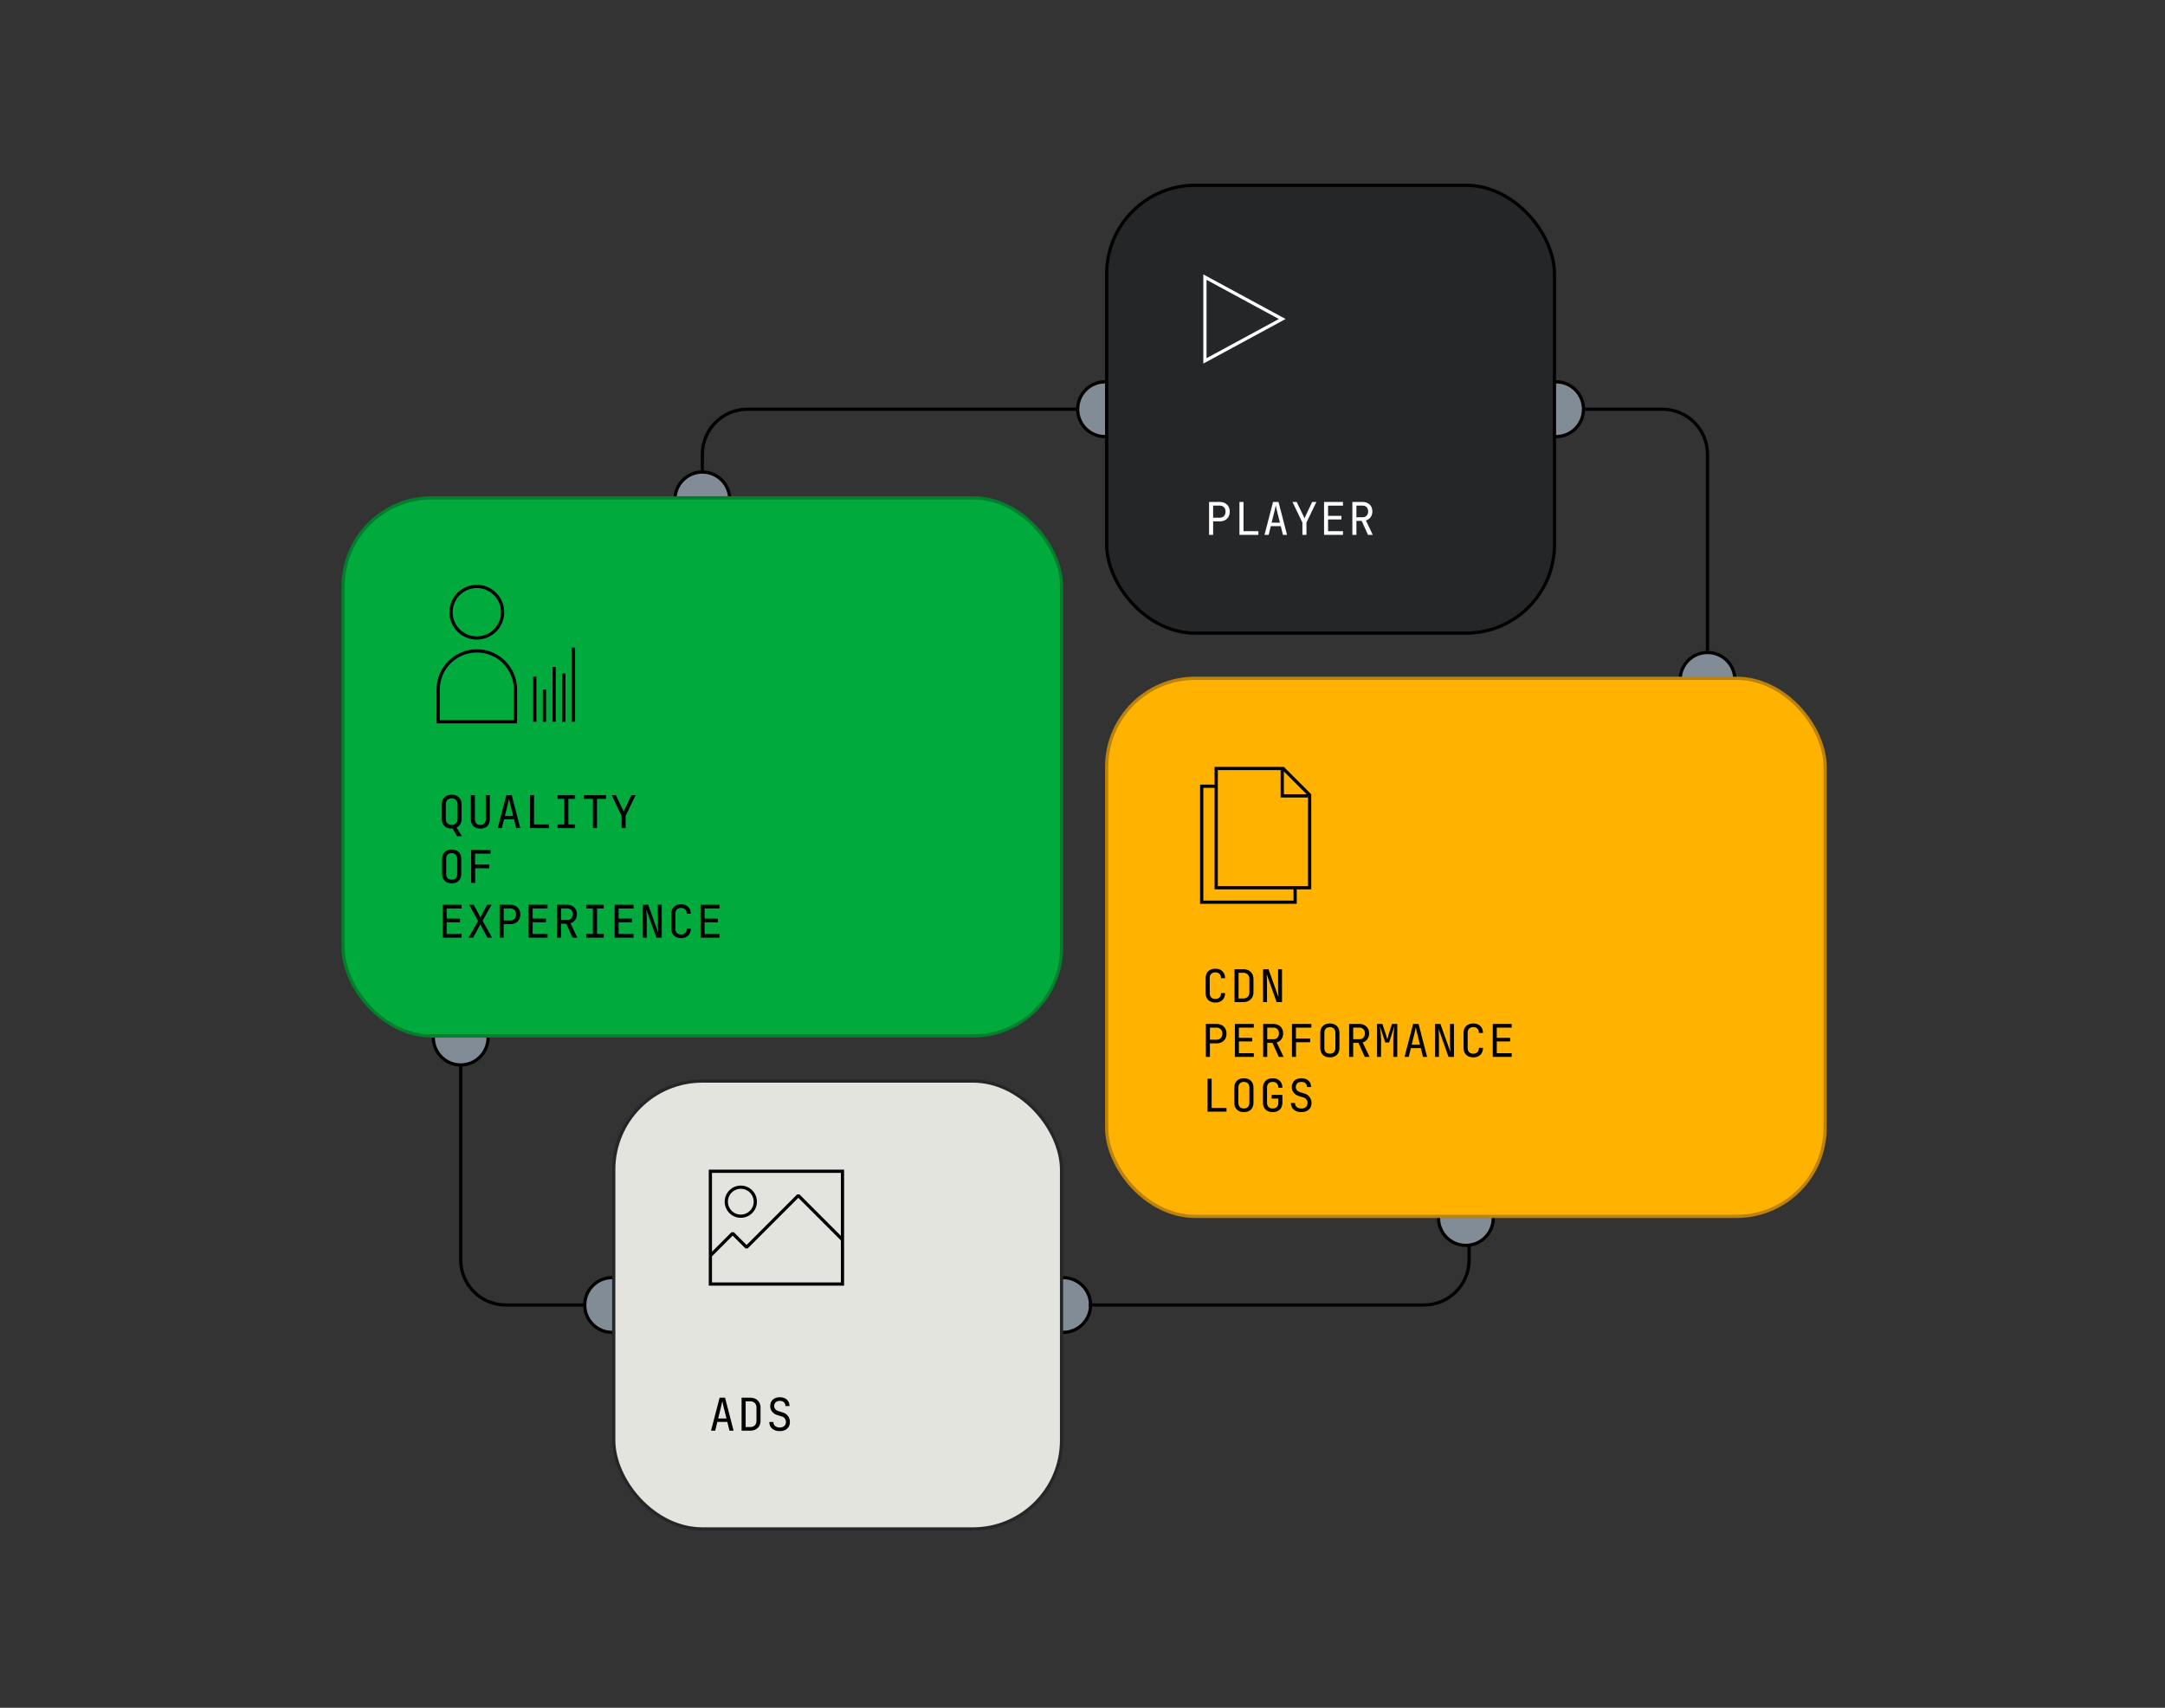 <svg xmlns="http://www.w3.org/2000/svg" fill="none" height="530" width="672">
  <rect width="100%" height="100%" fill="#333333" stroke="none"/>
  <path stroke="#000" d="M182 405h-25c-7.732 0-14-6.268-14-14v-61"></path>
  <circle stroke="#000" fill="#828C97" r="8.5" cy="378" cx="455"></circle>
  <circle stroke="#000" fill="#828C97" r="8.5" cy="322" cx="143"></circle>
  <circle stroke="#000" fill="#828C97" r="8.5" cy="405" cx="330"></circle>
  <circle stroke="#000" fill="#828C97" r="8.5" cy="405" cx="190"></circle>
  <rect stroke="#242628" fill="#E2E4DD" rx="27.5" height="139" width="139" y="335.5" x="190.5"></rect>
  <path fill="#000" d="M220.7 444l2.66-10.22h1.694L227.7 444h-1.274l-.672-2.716h-3.094l-.672 2.716H220.7zm2.212-3.78h2.576l-.784-3.15a41.759 41.759 0 01-.35-1.498 20.11 20.11 0 01-.154-.784c-.019.121-.07.383-.154.784-.084.401-.201.896-.35 1.484l-.784 3.164zm7.271 3.78v-10.22h2.646c.662 0 1.232.126 1.708.378.485.252.858.607 1.12 1.064.27.457.406.999.406 1.624v4.074c0 .625-.136 1.171-.406 1.638a2.689 2.689 0 01-1.12 1.064c-.476.252-1.046.378-1.708.378h-2.646zm1.26-1.12h1.386c.616 0 1.096-.173 1.442-.518.354-.345.532-.826.532-1.442v-4.074c0-.607-.178-1.083-.532-1.428-.346-.345-.826-.518-1.442-.518h-1.386v7.98zm10.602 1.26c-.989 0-1.778-.257-2.366-.77-.588-.513-.882-1.199-.882-2.058h1.26c0 .513.182.929.546 1.246.364.308.845.462 1.442.462.579 0 1.041-.154 1.386-.462.345-.317.518-.733.518-1.246a1.75 1.75 0 00-.322-1.05 1.536 1.536 0 00-.854-.63l-1.512-.476c-.681-.215-1.218-.569-1.61-1.064a2.734 2.734 0 01-.574-1.722c0-.831.271-1.493.812-1.988.551-.495 1.279-.742 2.184-.742.905 0 1.629.247 2.17.742.541.495.812 1.157.812 1.988h-1.26c0-.495-.159-.887-.476-1.176-.308-.289-.723-.434-1.246-.434-.532 0-.961.145-1.288.434-.317.289-.476.672-.476 1.148 0 .373.107.695.322.966a1.8 1.8 0 00.882.588l1.568.504a2.897 2.897 0 011.526 1.092c.383.523.574 1.129.574 1.82 0 .859-.285 1.545-.854 2.058-.569.513-1.33.77-2.282.77z"></path>
  <path d="M220.5 363.5h41v35h-41z" stroke="#000"></path>
  <path stroke-linejoin="bevel" stroke="#000" d="M220.618 389.559l6.794-6.794 4.323 4.323 16.059-16.059 13.588 13.589"></path>
  <circle stroke="#000" r="4.5" cy="372.941" cx="229.941"></circle>
  <path stroke="#000" d="M338 405h104c7.732 0 14-6.268 14-14v-5M491 127h25c7.732 0 14 6.268 14 14v61M336 127H232c-7.732 0-14 6.268-14 14v5"></path>
  <circle stroke="#000" fill="#828C97" r="8.5" cy="155" cx="218"></circle>
  <circle stroke="#000" fill="#828C97" r="8.5" cy="211" cx="530"></circle>
  <rect stroke="#BD8209" fill="#FFB200" rx="27.5" height="167" width="223" y="210.5" x="343.5"></rect>
  <path fill="#000" d="M377.256 311.14c-.933 0-1.671-.261-2.212-.784-.541-.523-.812-1.241-.812-2.156v-4.62c0-.915.271-1.633.812-2.156.541-.523 1.279-.784 2.212-.784.915 0 1.643.266 2.184.798.541.523.812 1.237.812 2.142h-1.26c0-.579-.154-1.022-.462-1.33-.299-.317-.723-.476-1.274-.476s-.985.154-1.302.462c-.308.308-.462.751-.462 1.33v4.634c0 .579.154 1.027.462 1.344.317.308.751.462 1.302.462s.975-.154 1.274-.462c.308-.317.462-.765.462-1.344h1.26c0 .905-.271 1.624-.812 2.156-.541.523-1.269.784-2.184.784zm5.927-.14v-10.22h2.646c.662 0 1.232.126 1.708.378.485.252.858.607 1.12 1.064.27.457.406.999.406 1.624v4.074c0 .625-.136 1.171-.406 1.638a2.689 2.689 0 01-1.12 1.064c-.476.252-1.046.378-1.708.378h-2.646zm1.26-1.12h1.386c.616 0 1.096-.173 1.442-.518.354-.345.532-.826.532-1.442v-4.074c0-.607-.178-1.083-.532-1.428-.346-.345-.826-.518-1.442-.518h-1.386v7.98zm7.606 1.12v-10.22h1.68l3.122 8.75-.07-.854c-.019-.345-.037-.705-.056-1.078a46.135 46.135 0 01-.014-1.078v-5.74h1.218V311h-1.68l-3.108-8.75c.019.224.037.509.056.854.019.336.033.695.042 1.078.019.373.028.733.028 1.078V311h-1.218zm-17.761 17v-10.22h3.29c.952 0 1.708.275 2.268.826.569.541.854 1.269.854 2.184 0 .915-.285 1.647-.854 2.198-.56.541-1.316.812-2.268.812h-2.03v4.2h-1.26zm1.26-5.334h2.03c.551 0 .989-.168 1.316-.504.336-.345.504-.803.504-1.372 0-.579-.168-1.036-.504-1.372-.327-.336-.765-.504-1.316-.504h-2.03v3.752zm7.747 5.334v-10.22h5.88v1.148h-4.634v3.164h4.144v1.12h-4.144v3.64h4.634V328h-5.88zm8.782 0v-10.22h3.164c.607 0 1.139.126 1.596.378.457.243.812.583 1.064 1.022.252.439.378.952.378 1.54 0 .691-.182 1.283-.546 1.778-.355.495-.84.835-1.456 1.022l2.142 4.48h-1.484l-1.96-4.34h-1.638V328h-1.26zm1.26-5.474h1.904c.523 0 .943-.163 1.26-.49.317-.336.476-.775.476-1.316 0-.551-.159-.989-.476-1.316-.317-.327-.737-.49-1.26-.49h-1.904v3.612zm7.677 5.474v-10.22h6.02v1.148h-4.788v3.388h4.424v1.148h-4.396V328h-1.26zm11.764.14c-.915 0-1.638-.261-2.17-.784s-.798-1.241-.798-2.156v-4.62c0-.915.266-1.633.798-2.156.532-.523 1.255-.784 2.17-.784s1.638.261 2.17.784c.532.513.798 1.227.798 2.142v4.634c0 .915-.266 1.633-.798 2.156-.532.523-1.255.784-2.17.784zm0-1.134c.551 0 .971-.154 1.26-.462.299-.317.448-.765.448-1.344v-4.62c0-.579-.149-1.022-.448-1.33-.289-.317-.709-.476-1.26-.476-.541 0-.961.159-1.26.476-.299.308-.448.751-.448 1.33v4.62c0 .579.149 1.027.448 1.344.299.308.719.462 1.26.462zm5.983.994v-10.22h3.164c.606 0 1.138.126 1.596.378.457.243.812.583 1.064 1.022.252.439.378.952.378 1.54 0 .691-.182 1.283-.546 1.778-.355.495-.84.835-1.456 1.022l2.142 4.48h-1.484l-1.96-4.34h-1.638V328h-1.26zm1.26-5.474h1.904c.522 0 .942-.163 1.26-.49.317-.336.476-.775.476-1.316 0-.551-.159-.989-.476-1.316-.318-.327-.738-.49-1.26-.49h-1.904v3.612zm7.41 5.474v-10.22h1.652l1.092 3.304a7.9 7.9 0 01.252.896c.075.289.131.513.168.672.038-.159.094-.383.168-.672.075-.299.159-.602.252-.91l1.036-3.29h1.652V328h-1.232v-4.83c0-.831.038-1.647.112-2.45.075-.803.159-1.573.252-2.31l-1.666 5.11h-1.204l-1.68-5.11c.103.709.192 1.451.266 2.226.075.775.112 1.619.112 2.534V328h-1.232zm8.531 0l2.66-10.22h1.694l2.646 10.22h-1.274l-.672-2.716h-3.094L437.25 328h-1.288zm2.212-3.78h2.576l-.784-3.15a39.692 39.692 0 01-.35-1.498 18.281 18.281 0 01-.154-.784c-.019.121-.07.383-.154.784-.084.401-.201.896-.35 1.484l-.784 3.164zm7.242 3.78v-10.22h1.68l3.122 8.75c-.018-.233-.042-.518-.07-.854l-.056-1.078a46.135 46.135 0 01-.014-1.078v-5.74h1.218V328h-1.68l-3.108-8.75c.019.224.038.509.056.854.019.336.033.695.042 1.078.019.373.028.733.028 1.078V328h-1.218zm11.891.14c-.934 0-1.671-.261-2.212-.784-.542-.523-.812-1.241-.812-2.156v-4.62c0-.915.27-1.633.812-2.156.541-.523 1.278-.784 2.212-.784.914 0 1.642.266 2.184.798.541.523.812 1.237.812 2.142h-1.26c0-.579-.154-1.022-.462-1.33-.299-.317-.724-.476-1.274-.476-.551 0-.985.154-1.302.462-.308.308-.462.751-.462 1.33v4.634c0 .579.154 1.027.462 1.344.317.308.751.462 1.302.462.55 0 .975-.154 1.274-.462.308-.317.462-.765.462-1.344h1.26c0 .905-.271 1.624-.812 2.156-.542.523-1.27.784-2.184.784zm6.038-.14v-10.22h5.88v1.148h-4.634v3.164h4.144v1.12h-4.144v3.64h4.634V328h-5.88zm-88.525 17v-10.22h1.26v9.072h4.62V345h-5.88zm11.275.14c-.915 0-1.638-.261-2.17-.784s-.798-1.241-.798-2.156v-4.62c0-.915.266-1.633.798-2.156.532-.523 1.255-.784 2.17-.784.914 0 1.638.261 2.17.784.532.513.798 1.227.798 2.142v4.634c0 .915-.266 1.633-.798 2.156-.532.523-1.256.784-2.17.784zm0-1.134c.55 0 .97-.154 1.26-.462.298-.317.448-.765.448-1.344v-4.62c0-.579-.15-1.022-.448-1.33-.29-.317-.71-.476-1.26-.476-.542 0-.962.159-1.26.476-.299.308-.448.751-.448 1.33v4.62c0 .579.149 1.027.448 1.344.298.308.718.462 1.26.462zm8.95 1.134c-.933 0-1.671-.261-2.212-.784-.541-.523-.812-1.241-.812-2.156v-4.62c0-.915.271-1.633.812-2.156.541-.523 1.279-.784 2.212-.784.915 0 1.643.266 2.184.798.541.523.812 1.237.812 2.142h-1.26c0-.579-.154-1.022-.462-1.33-.299-.317-.723-.476-1.274-.476s-.985.154-1.302.462c-.308.308-.462.751-.462 1.33v4.634c0 .579.154 1.027.462 1.344.317.317.751.476 1.302.476s.975-.159 1.274-.476c.308-.317.462-.765.462-1.344v-1.26h-2.072v-1.148h3.332v2.408c0 .905-.271 1.624-.812 2.156-.541.523-1.269.784-2.184.784zm8.895 0c-.99 0-1.778-.257-2.366-.77-.588-.513-.882-1.199-.882-2.058h1.26c0 .513.182.929.546 1.246.364.308.844.462 1.442.462.578 0 1.04-.154 1.386-.462.345-.317.518-.733.518-1.246 0-.401-.108-.751-.322-1.05a1.54 1.54 0 00-.854-.63l-1.512-.476c-.682-.215-1.218-.569-1.61-1.064a2.734 2.734 0 01-.574-1.722c0-.831.27-1.493.812-1.988.55-.495 1.278-.742 2.184-.742.905 0 1.628.247 2.17.742.541.495.812 1.157.812 1.988h-1.26c0-.495-.159-.887-.476-1.176-.308-.289-.724-.434-1.246-.434-.532 0-.962.145-1.288.434-.318.289-.476.672-.476 1.148 0 .373.107.695.322.966.214.271.508.467.882.588l1.568.504a2.9 2.9 0 011.526 1.092c.382.523.574 1.129.574 1.82 0 .859-.285 1.545-.854 2.058-.57.513-1.33.77-2.282.77z"></path>
  <rect stroke="#00802D" fill="#00AA3C" rx="27.5" height="167" width="223" y="154.5" x="106.5"></rect>
  <path fill="#000" d="M141.908 259.52l-1.442-2.394h-.126a.739.739 0 01-.14.014c-.943 0-1.694-.271-2.254-.812-.551-.551-.826-1.283-.826-2.198v-4.48c0-.915.275-1.643.826-2.184.56-.551 1.311-.826 2.254-.826.943 0 1.689.275 2.24.826.56.541.84 1.269.84 2.184v4.48c0 .625-.135 1.171-.406 1.638a2.552 2.552 0 01-1.148 1.05l1.638 2.702h-1.456zm-1.708-3.5c.551 0 .989-.173 1.316-.518.336-.345.504-.803.504-1.372v-4.48c0-.579-.168-1.036-.504-1.372-.327-.345-.765-.518-1.316-.518s-.994.173-1.33.518c-.327.336-.49.793-.49 1.372v4.48c0 .569.163 1.027.49 1.372.336.345.779.518 1.33.518zm8.895 1.12c-.952 0-1.68-.261-2.184-.784-.504-.532-.756-1.251-.756-2.156v-7.42h1.26v7.42c0 .56.135 1.003.406 1.33.28.327.704.49 1.274.49.56 0 .98-.163 1.26-.49.28-.327.42-.77.42-1.33v-7.42h1.26v7.42c0 .915-.252 1.633-.756 2.156-.495.523-1.223.784-2.184.784zm5.394-.14l2.66-10.22h1.694l2.646 10.22h-1.274l-.672-2.716h-3.094l-.672 2.716h-1.288zm2.212-3.78h2.576l-.784-3.15a41.759 41.759 0 01-.35-1.498 20.11 20.11 0 01-.154-.784c-.019.121-.07.383-.154.784-.084.401-.201.896-.35 1.484l-.784 3.164zm7.803 3.78v-10.22h1.26v9.072h4.62V257h-5.88zm8.544 0v-1.148h2.086v-7.924h-2.086v-1.148h5.46v1.148h-2.086v7.924h2.086V257h-5.46zm10.995 0v-9.072h-2.8v-1.148h6.86v1.148h-2.8V257h-1.26zm8.894 0v-3.822l-3.08-6.398h1.302l2.03 4.2c.112.233.201.434.266.602.066.159.108.275.126.35a3 3 0 01.126-.35c.075-.168.168-.369.28-.602l1.988-4.2h1.302l-3.08 6.398V257h-1.26zM140.2 274.14c-.915 0-1.638-.261-2.17-.784s-.798-1.241-.798-2.156v-4.62c0-.915.266-1.633.798-2.156.532-.523 1.255-.784 2.17-.784s1.638.261 2.17.784c.532.513.798 1.227.798 2.142v4.634c0 .915-.266 1.633-.798 2.156-.532.523-1.255.784-2.17.784zm0-1.134c.551 0 .971-.154 1.26-.462.299-.317.448-.765.448-1.344v-4.62c0-.579-.149-1.022-.448-1.33-.289-.317-.709-.476-1.26-.476-.541 0-.961.159-1.26.476-.299.308-.448.751-.448 1.33v4.62c0 .579.149 1.027.448 1.344.299.308.719.462 1.26.462zm6.025.994v-10.22h6.02v1.148h-4.788v3.388h4.424v1.148h-4.396V274h-1.26zm-8.825 17v-10.22h5.88v1.148h-4.634v3.164h4.144v1.12h-4.144v3.64h4.634V291h-5.88zm8.055 0l2.94-5.18-2.786-5.04h1.456l1.582 3.024c.084.159.168.331.252.518.093.177.168.317.224.42.046-.103.112-.243.196-.42.093-.187.182-.359.266-.518l1.61-3.024h1.386l-2.786 4.956 2.94 5.264h-1.442l-1.75-3.248-.266-.504c-.084-.187-.15-.336-.196-.448a5.831 5.831 0 01-.21.434c-.084.177-.168.345-.252.504L146.855 291h-1.4zm9.622 0v-10.22h3.29c.952 0 1.708.275 2.268.826.569.541.854 1.269.854 2.184 0 .915-.285 1.647-.854 2.198-.56.541-1.316.812-2.268.812h-2.03v4.2h-1.26zm1.26-5.334h2.03c.551 0 .989-.168 1.316-.504.336-.345.504-.803.504-1.372 0-.579-.168-1.036-.504-1.372-.327-.336-.765-.504-1.316-.504h-2.03v3.752zm7.747 5.334v-10.22h5.88v1.148h-4.634v3.164h4.144v1.12h-4.144v3.64h4.634V291h-5.88zm8.782 0v-10.22h3.164c.607 0 1.139.126 1.596.378.457.243.812.583 1.064 1.022.252.439.378.952.378 1.54 0 .691-.182 1.283-.546 1.778-.355.495-.84.835-1.456 1.022l2.142 4.48h-1.484l-1.96-4.34h-1.638V291h-1.26zm1.26-5.474h1.904c.523 0 .943-.163 1.26-.49.317-.336.476-.775.476-1.316 0-.551-.159-.989-.476-1.316-.317-.327-.737-.49-1.26-.49h-1.904v3.612zm7.817 5.474v-1.148h2.086v-7.924h-2.086v-1.148h5.46v1.148h-2.086v7.924h2.086V291h-5.46zm8.824 0v-10.22h5.88v1.148h-4.634v3.164h4.144v1.12h-4.144v3.64h4.634V291h-5.88zm8.755 0v-10.22h1.68l3.122 8.75-.07-.854c-.019-.345-.038-.705-.056-1.078-.01-.383-.014-.742-.014-1.078v-5.74h1.218V291h-1.68l-3.108-8.75a34.89 34.89 0 01.098 1.932c.018.373.028.733.028 1.078V291h-1.218zm11.89.14c-.933 0-1.67-.261-2.212-.784-.541-.523-.812-1.241-.812-2.156v-4.62c0-.915.271-1.633.812-2.156.542-.523 1.279-.784 2.212-.784.915 0 1.643.266 2.184.798.542.523.812 1.237.812 2.142h-1.26c0-.579-.154-1.022-.462-1.33-.298-.317-.723-.476-1.274-.476-.55 0-.984.154-1.302.462-.308.308-.462.751-.462 1.33v4.634c0 .579.154 1.027.462 1.344.318.308.752.462 1.302.462.551 0 .976-.154 1.274-.462.308-.317.462-.765.462-1.344h1.26c0 .905-.27 1.624-.812 2.156-.541.523-1.269.784-2.184.784zm6.039-.14v-10.22h5.88v1.148h-4.634v3.164h4.144v1.12h-4.144v3.64h4.634V291h-5.88z"></path>
  <circle stroke="#000" r="8" cy="190" cx="148"></circle>
  <path stroke="#000" d="M136 214c0-6.627 5.373-12 12-12v0c6.627 0 12 5.373 12 12v10h-24v-10zM166 224v-14M169 224v-10M172 224v-17M178 224v-23M175 224v-15"></path>
  <circle stroke="#000" fill="#828C97" r="8.5" cy="127" cx="483"></circle>
  <circle stroke="#000" fill="#828C97" r="8.5" cy="127" cx="343"></circle>
  <rect stroke="#000" fill="#242628" rx="27.5" height="139" width="139" y="57.5" x="343.5"></rect>
  <path stroke-linecap="round" stroke="#fff" d="M374 86l24 13-24 13V86z"></path>
  <path fill="#fff" d="M375.288 166v-10.22h3.29c.952 0 1.708.275 2.268.826.569.541.854 1.269.854 2.184 0 .915-.285 1.647-.854 2.198-.56.541-1.316.812-2.268.812h-2.03v4.2h-1.26zm1.26-5.334h2.03c.551 0 .989-.168 1.316-.504.336-.345.504-.803.504-1.372 0-.579-.168-1.036-.504-1.372-.327-.336-.765-.504-1.316-.504h-2.03v3.752zm8.167 5.334v-10.22h1.26v9.072h4.62V166h-5.88zm7.774 0l2.66-10.22h1.694l2.646 10.22h-1.274l-.672-2.716h-3.094l-.672 2.716h-1.288zm2.212-3.78h2.576l-.784-3.15a41.759 41.759 0 01-.35-1.498 20.11 20.11 0 01-.154-.784c-.019.121-.07.383-.154.784-.084.401-.201.896-.35 1.484l-.784 3.164zm9.553 3.78v-3.822l-3.08-6.398h1.302l2.03 4.2c.112.233.2.434.266.602a3 3 0 01.126.35c.018-.075.06-.191.126-.35.074-.168.168-.369.28-.602l1.988-4.2h1.302l-3.08 6.398V166h-1.26zm6.724 0v-10.22h5.88v1.148h-4.634v3.164h4.144v1.12h-4.144v3.64h4.634V166h-5.88zm8.783 0v-10.22h3.164c.606 0 1.138.126 1.596.378.457.243.812.583 1.064 1.022.252.439.378.952.378 1.54 0 .691-.182 1.283-.546 1.778-.355.495-.84.835-1.456 1.022l2.142 4.48h-1.484l-1.96-4.34h-1.638V166h-1.26zm1.26-5.474h1.904c.522 0 .942-.163 1.26-.49.317-.336.476-.775.476-1.316 0-.551-.159-.989-.476-1.316-.318-.327-.738-.49-1.26-.49h-1.904v3.612z"></path>
  <path stroke-miterlimit="10" stroke="#000" d="M377.5 238.5h20.793l8.207 8.207V275.5h-29v-37z"></path>
  <path stroke="#000" d="M398 239v8h8"></path>
  <path stroke-miterlimit="10" stroke="#000" d="M402 275.5v4.5h-29v-36h4.413"></path>
</svg>